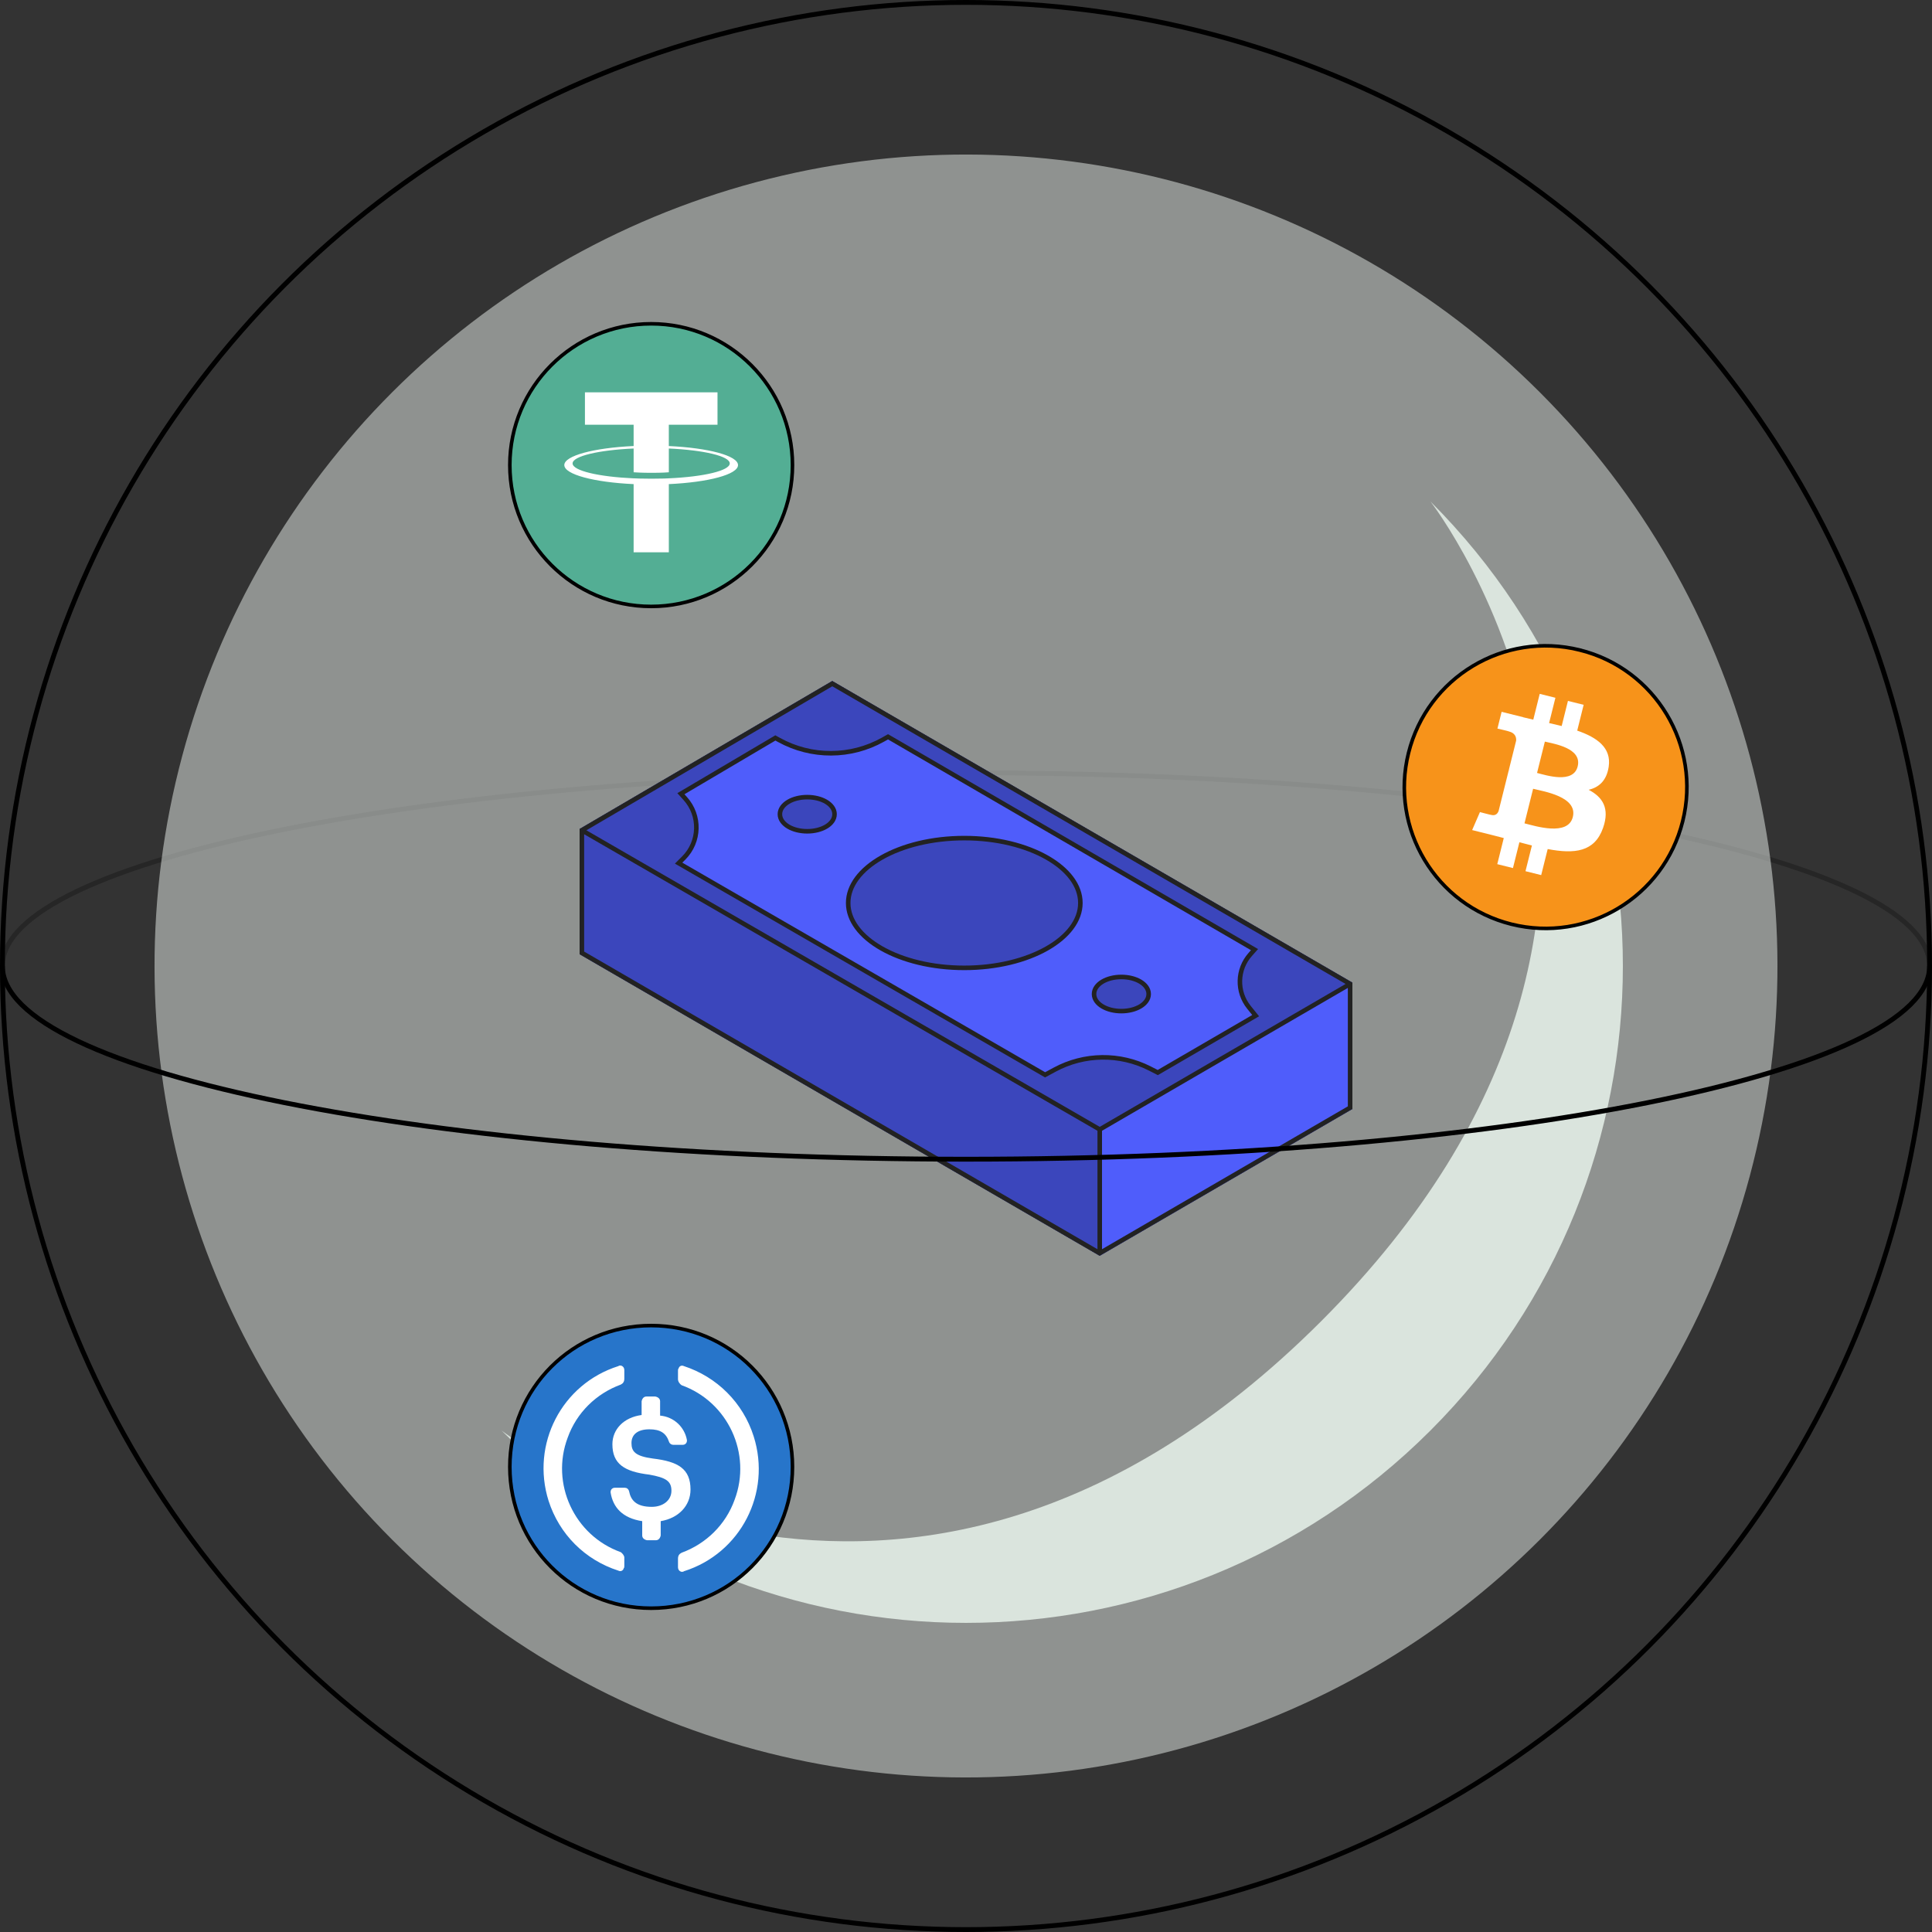 <svg width="540" height="540" viewBox="0 0 540 540" fill="none" xmlns="http://www.w3.org/2000/svg">
<rect x="0" y="0" width="540" height="540" fill="#333333" stroke="none"/>
<circle cx="270" cy="270" r="269.325" stroke="black" stroke-width="1.35"/>
<mask id="mask0_5949_7293" style="mask-type:alpha" maskUnits="userSpaceOnUse" x="0" y="0" width="540" height="540">
<circle cx="270" cy="270" r="269.325" fill="#D9D9D9" stroke="black" stroke-width="1.35"/>
</mask>
<g mask="url(#mask0_5949_7293)">
<path d="M539.326 270C539.326 240.177 419.118 216 270.001 216C120.884 216 0.676 240.177 0.676 270" stroke="black" stroke-opacity="0.25" stroke-width="1.35"/>
<circle cx="269.999" cy="270" r="226.8" transform="rotate(-45 269.999 270)" fill="#EDF3EF" fill-opacity="0.5"/>
<path d="M399.823 140.175C471.524 211.875 471.524 328.124 399.823 399.824C328.123 471.524 211.874 471.524 140.174 399.824C140.174 399.824 251.756 486.798 369.276 369.277C486.797 251.756 399.823 140.175 399.823 140.175Z" fill="#DAE4DD"/>
<path d="M375.137 308.313L310.242 346.023V317.335L375.137 279.625V308.313ZM372.297 274.653L307.374 312.378L167.695 231.688L232.629 193.663L372.297 274.653ZM164.863 236.665L304.515 317.339V346.028L164.863 265.048V236.665Z" stroke="black" stroke-width="5.726"/>
<path d="M307.378 315.686V350.997L162 266.696V231.704L307.378 315.686Z" fill="#3B46BC"/>
<path d="M307.379 315.689V351L378 309.963V274.652L307.379 315.689Z" fill="#4F5DFB"/>
<path d="M307.374 312.378L167.695 231.688L232.629 193.663L372.297 274.653L307.374 312.378Z" fill="#4F5DFB" stroke="#3B46BC" stroke-width="5.726"/>
<path d="M291.789 300.423L292.071 300.242C301.642 294.117 313.857 293.94 323.6 299.787L307.695 309.966L291.789 300.423Z" fill="#3B46BC"/>
<path d="M248.527 205.625L248.245 205.806C238.674 211.931 226.46 212.108 216.716 206.261L232.622 196.082L248.527 205.625Z" fill="#3B46BC"/>
<path d="M189.038 241.573L172.814 231.712L189.038 220.896L190.036 221.644C196.861 226.763 196.341 237.162 189.038 241.573Z" fill="#3B46BC"/>
<path d="M352.231 284.835L368.455 274.974L352.231 264.158L351.234 264.906C344.408 270.025 344.929 280.423 352.231 284.835Z" fill="#3B46BC"/>
<path d="M313.422 282.607C315.449 282.607 317.314 282.123 318.695 281.308C320.061 280.5 321.057 279.294 321.057 277.836C321.057 276.378 320.061 275.171 318.695 274.364C317.314 273.548 315.449 273.064 313.422 273.064C311.396 273.064 309.53 273.548 308.15 274.364C306.784 275.171 305.788 276.378 305.788 277.836C305.788 279.294 306.784 280.5 308.15 281.308C309.53 282.123 311.396 282.607 313.422 282.607Z" fill="#3B46BC" stroke="#222222" stroke-width="1.272"/>
<path d="M225.622 232.346C227.648 232.346 229.513 231.862 230.894 231.046C232.26 230.239 233.256 229.033 233.256 227.574C233.256 226.116 232.26 224.91 230.894 224.102C229.513 223.287 227.648 222.803 225.622 222.803C223.595 222.803 221.73 223.287 220.349 224.102C218.983 224.91 217.987 226.116 217.987 227.574C217.987 229.033 218.983 230.239 220.349 231.046C221.73 231.862 223.595 232.346 225.622 232.346Z" fill="#3B46BC" stroke="#222222" stroke-width="1.272"/>
<path d="M301.967 252.389C301.967 257.243 298.493 261.763 292.599 265.107C286.725 268.44 278.566 270.521 269.519 270.521C260.473 270.521 252.314 268.44 246.44 265.107C240.546 261.763 237.072 257.243 237.072 252.389C237.072 247.535 240.546 243.014 246.44 239.671C252.314 236.338 260.473 234.256 269.519 234.256C278.566 234.256 286.725 236.338 292.599 239.671C298.493 243.014 301.967 247.535 301.967 252.389Z" fill="#3B46BC" stroke="#222222" stroke-width="1.272"/>
<path fill-rule="evenodd" clip-rule="evenodd" d="M307.378 350.999L306.742 350.63L162 266.698V232.44V231.706L162.632 231.336L232.622 190.351L377.366 274.283L378 274.651V275.387V309.962L308.015 350.629L307.378 350.999ZM376.728 309.229L308.015 349.157V316.054L376.728 276.126V309.229ZM376.099 275.02L307.378 314.953L163.899 232.068L232.625 191.823L376.099 275.02ZM163.272 265.965V233.175L306.742 316.055V349.159L163.272 265.965ZM248.528 205.388L248.215 205.206L247.898 205.383L246.486 206.174C237.664 211.114 226.917 211.151 218.062 206.271L217.023 205.699L216.705 205.524L216.392 205.708L189.989 221.296L189.318 221.692L189.84 222.27L191.046 223.605C195.134 228.131 194.958 235.067 190.645 239.38L189.226 240.799L188.64 241.385L189.358 241.8L291.791 300.969L292.098 301.147L292.411 300.978L295.091 299.531C303.188 295.158 312.917 295.045 321.115 299.227L323.313 300.349L323.622 300.506L323.922 300.332L351.28 284.426L351.921 284.054L351.455 283.477L349.59 281.164C346.272 277.05 346.414 271.14 349.926 267.189L351.117 265.848L351.635 265.266L350.961 264.875L248.528 205.388ZM247.107 207.284L248.203 206.67L349.649 265.585L348.975 266.343C345.05 270.759 344.891 277.364 348.6 281.963L350 283.699L323.582 299.057L321.693 298.094C313.123 293.721 302.952 293.84 294.486 298.411L292.119 299.689L190.712 241.112L191.545 240.279C196.337 235.488 196.532 227.781 191.99 222.753L191.306 221.995L216.726 206.989L217.448 207.386C226.688 212.478 237.902 212.439 247.107 207.284Z" fill="#222222"/>
<path d="M539.326 270C539.326 299.823 419.118 324 270.001 324C120.884 324 0.676 299.823 0.676 270" stroke="black" stroke-width="1.35"/>
</g>
<g clip-path="url(#clip0_5949_7293)">
<path d="M182 90.5C203.814 90.5 221.5 108.186 221.5 130C221.5 151.814 203.813 169.5 182 169.5C160.186 169.5 142.5 151.819 142.5 130C142.5 108.181 160.183 90.5 182 90.5Z" fill="#53AE94" stroke="black"/>
<path d="M186.936 124.67V118.72H200.544V109.653H163.491V118.72H177.1V124.665C166.04 125.173 157.724 127.364 157.724 129.988C157.724 132.612 166.044 134.802 177.1 135.313V154.373H186.94V135.312C197.98 134.802 206.279 132.613 206.279 129.992C206.279 127.37 197.98 125.181 186.94 124.672M186.94 133.697V133.693C186.662 133.71 185.236 133.796 182.06 133.796C179.52 133.796 177.734 133.724 177.104 133.691V133.699C167.333 133.266 160.04 131.565 160.04 129.529C160.04 127.493 167.334 125.793 177.104 125.36V132.004C177.744 132.048 179.575 132.156 182.101 132.156C185.136 132.156 186.661 132.029 186.941 132.004V125.36C196.693 125.794 203.97 127.497 203.97 129.526C203.97 131.555 196.69 133.259 186.941 133.693" fill="white"/>
</g>
<g clip-path="url(#clip1_5949_7293)">
<path d="M393.687 210.448L393.687 210.448C398.96 189.285 420.392 176.405 441.549 181.681L441.67 181.196L441.549 181.681C462.711 186.957 475.59 208.393 470.314 229.555C465.038 250.716 443.605 263.593 422.441 258.317C401.288 253.041 388.41 231.608 393.687 210.448Z" fill="#F7931A" stroke="black"/>
<path d="M449.637 214.301C450.432 208.979 446.379 206.118 440.838 204.209L442.635 196.999L438.245 195.905L436.495 202.925C435.343 202.638 434.158 202.366 432.98 202.097L434.743 195.031L430.357 193.938L428.558 201.145C427.603 200.928 426.665 200.713 425.755 200.486L425.76 200.464L419.708 198.953L418.54 203.64C418.54 203.64 421.797 204.386 421.728 204.432C423.505 204.876 423.828 206.052 423.773 206.985L421.725 215.199C421.848 215.23 422.007 215.275 422.182 215.345L421.719 215.23L418.848 226.736C418.63 227.276 418.079 228.086 416.837 227.779C416.88 227.842 413.647 226.982 413.647 226.982L411.468 232.007L417.18 233.431C418.243 233.697 419.284 233.976 420.308 234.239L418.492 241.533L422.875 242.626L424.675 235.411C425.872 235.736 427.034 236.036 428.172 236.319L426.379 243.5L430.768 244.594L432.584 237.315C440.068 238.731 445.697 238.16 448.063 231.392C449.972 225.942 447.969 222.799 444.032 220.747C446.899 220.084 449.06 218.198 449.637 214.301ZM439.608 228.362C438.25 233.812 429.075 230.868 426.099 230.128L428.509 220.466C431.484 221.209 441.022 222.679 439.608 228.362ZM440.964 214.223C439.727 219.18 432.089 216.661 429.61 216.044L431.795 207.281C434.274 207.899 442.254 209.051 440.964 214.223Z" fill="white"/>
</g>
<g clip-path="url(#clip2_5949_7293)">
<path d="M221.5 410C221.5 431.891 203.891 449.5 182 449.5C160.109 449.5 142.5 431.891 142.5 410C142.5 388.109 160.109 370.5 182 370.5C203.891 370.5 221.5 388.109 221.5 410Z" fill="#2775CA" stroke="black"/>
<path d="M193 416.333C193 410.5 189.5 408.5 182.5 407.667C177.5 407 176.5 405.667 176.5 403.333C176.5 400.999 178.167 399.5 181.5 399.5C184.5 399.5 186.167 400.5 187 403C187.167 403.5 187.667 403.833 188.167 403.833H190.833C191.5 403.833 192 403.333 192 402.667V402.5C191.333 398.833 188.333 396 184.5 395.667V391.667C184.5 391 184 390.5 183.167 390.333H180.667C180 390.333 179.5 390.833 179.333 391.667V395.5C174.333 396.167 171.167 399.5 171.167 403.667C171.167 409.167 174.5 411.333 181.5 412.167C186.167 413 187.667 414 187.667 416.667C187.667 419.333 185.333 421.167 182.167 421.167C177.833 421.167 176.333 419.333 175.833 416.833C175.667 416.167 175.167 415.833 174.667 415.833H171.833C171.167 415.833 170.667 416.333 170.667 417V417.167C171.333 421.333 174 424.333 179.5 425.167V429.167C179.5 429.833 180 430.333 180.833 430.5H183.333C184 430.5 184.5 430 184.667 429.167V425.167C189.667 424.333 193 420.833 193 416.333Z" fill="white"/>
<path d="M173.5 433.833C160.5 429.167 153.834 414.667 158.667 401.833C161.167 394.833 166.667 389.5 173.5 387C174.167 386.667 174.5 386.167 174.5 385.333V383C174.5 382.333 174.167 381.833 173.5 381.667C173.334 381.667 173 381.667 172.834 381.833C157 386.833 148.334 403.667 153.334 419.5C156.334 428.833 163.5 436 172.834 439C173.5 439.333 174.167 439 174.334 438.333C174.5 438.167 174.5 438 174.5 437.667V435.333C174.5 434.833 174 434.167 173.5 433.833ZM191.167 381.833C190.5 381.5 189.834 381.833 189.667 382.5C189.5 382.667 189.5 382.833 189.5 383.167V385.5C189.5 386.167 190 386.833 190.5 387.167C203.5 391.833 210.167 406.333 205.334 419.167C202.834 426.167 197.334 431.5 190.5 434C189.834 434.333 189.5 434.833 189.5 435.667V438C189.5 438.667 189.834 439.167 190.5 439.333C190.667 439.333 191 439.333 191.167 439.167C207 434.167 215.667 417.333 210.667 401.5C207.667 392 200.334 384.833 191.167 381.833Z" fill="white"/>
</g>
<defs>
<clipPath id="clip0_5949_7293">
<rect width="80" height="80" fill="white" transform="translate(142 90)"/>
</clipPath>
<clipPath id="clip1_5949_7293">
<rect width="80" height="80" fill="white" transform="translate(392 180)"/>
</clipPath>
<clipPath id="clip2_5949_7293">
<rect width="80" height="80" fill="white" transform="translate(142 370)"/>
</clipPath>
</defs>
</svg>
